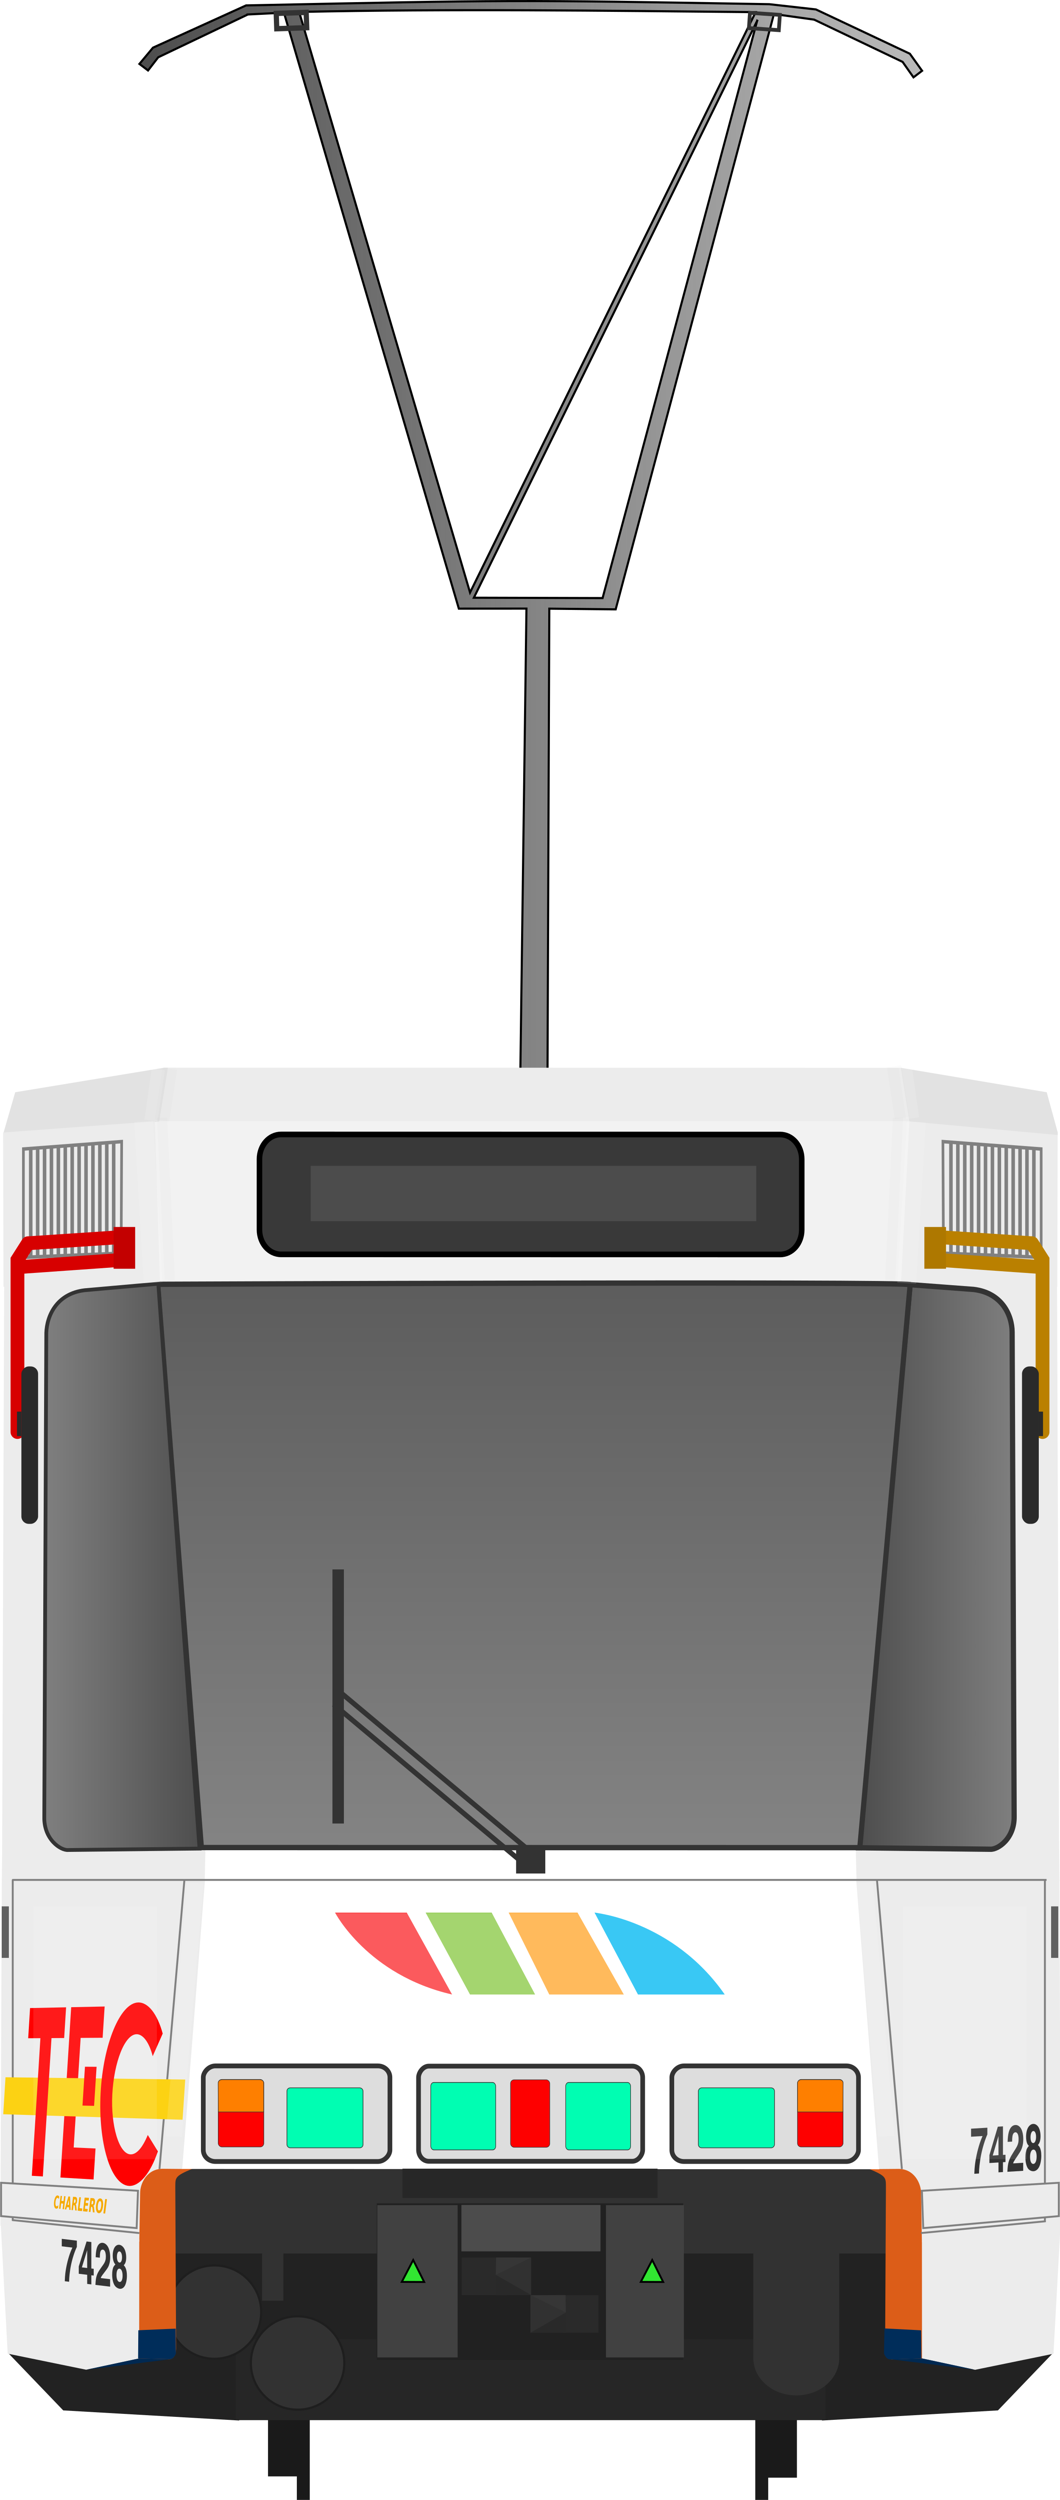 <?xml version="1.0" encoding="utf-8" standalone="no"?>
<!DOCTYPE svg PUBLIC "-//W3C//DTD SVG 1.1//EN" "http://www.w3.org/Graphics/SVG/1.1/DTD/svg11.dtd">
<svg version="1.1" xmlns="http://www.w3.org/2000/svg" height="660.3" width="280.08">
<defs>
<linearGradient id="linearGradient4727" x1="682.69" gradientUnits="userSpaceOnUse" y1="399.26" gradientTransform="matrix(.883 0 0 1.001 80.16 -.229)" x2="717.57" y2="399.26"><stop stop-color="#4d4d4d" offset="0"/><stop stop-color="#808080" offset="1"/></linearGradient>
<linearGradient id="linearGradient5593-4" x1="296.97" gradientUnits="userSpaceOnUse" x2="541.08" gradientTransform="translate(248.24,60.754)" y1="144.52" y2="144.52"><stop stop-color="#4d4d4d" offset="0"/><stop stop-opacity="0" stop-color="#4d4d4d" offset="1"/></linearGradient>
<linearGradient id="linearGradient4713-7" x1="522.98" gradientUnits="userSpaceOnUse" y1="399.25" gradientTransform="matrix(1.213 0 0 1.407 -623.14 -147.61)" x2="557.86" y2="399.25"><stop stop-color="#808080" offset="0"/><stop stop-color="#4d4d4d" offset="1"/></linearGradient>
<linearGradient id="linearGradient4681-0" y2="650.99" gradientUnits="userSpaceOnUse" x2="627.24" gradientTransform="translate(-0 4.2122e-7)" y1="304.29" x1="627.24"><stop stop-color="#4d4d4d" offset="0"/><stop stop-color="#cdcdcd" offset="1"/></linearGradient>
<filter id="filter1475" style="color-interpolation-filters:sRGB" height="2.728" width="1.438" y="-.864" x="-.219"><feGaussianBlur stdDeviation="10.734"/></filter>
<filter id="filter3025" style="color-interpolation-filters:sRGB" height="1.363" width="1.742" y="-.181" x="-.371"><feGaussianBlur stdDeviation="5.045"/></filter>
<filter id="filter3025-2" style="color-interpolation-filters:sRGB" height="1.363" width="1.742" y="-.181" x="-.371"><feGaussianBlur stdDeviation="5.045"/></filter>
<filter id="filter2807" style="color-interpolation-filters:sRGB" height="2.851" width="1.597" y="-.925" x="-.298"><feGaussianBlur stdDeviation="18.607"/></filter>
<filter id="filter1814" style="color-interpolation-filters:sRGB" height="1.068" width="1.38" y="-.034" x="-.19"><feGaussianBlur stdDeviation="0.198"/></filter>
<filter id="filter2008" style="color-interpolation-filters:sRGB" height="1.033" width="1.086" y="-.017" x="-.043"><feGaussianBlur stdDeviation="0.097"/></filter>
<filter id="filter1814-3" style="color-interpolation-filters:sRGB" height="1.068" width="1.38" y="-.034" x="-.19"><feGaussianBlur stdDeviation="0.198"/></filter>
<filter id="filter2008-0" style="color-interpolation-filters:sRGB" height="1.033" width="1.086" y="-.017" x="-.043"><feGaussianBlur stdDeviation="0.097"/></filter>
<filter id="filter1722" style="color-interpolation-filters:sRGB" height="1.032" width="1.185" y="-.016" x="-.093"><feGaussianBlur stdDeviation="0.29"/></filter>
<filter id="filter1722-5" style="color-interpolation-filters:sRGB" height="1.032" width="1.185" y="-.016" x="-.093"><feGaussianBlur stdDeviation="0.29"/></filter>
<filter id="filter1722-9" style="color-interpolation-filters:sRGB" height="1.032" width="1.185" y="-.016" x="-.093"><feGaussianBlur stdDeviation="0.29"/></filter>
<filter id="filter1722-5-6" style="color-interpolation-filters:sRGB" height="1.032" width="1.185" y="-.016" x="-.093"><feGaussianBlur stdDeviation="0.29"/></filter>
<filter id="filter1487" style="color-interpolation-filters:sRGB" height="2.454" width="1.314" y="-.727" x="-.157"><feGaussianBlur stdDeviation="11.471"/></filter>
<filter id="filter1487-3" style="color-interpolation-filters:sRGB" height="2.454" width="1.314" y="-.727" x="-.157"><feGaussianBlur stdDeviation="11.471"/></filter>
</defs>
<g transform="matrix(1.377 0 0 1.406 -417.16 -76.314)">
<g transform="translate(.827)" fill="#1a1a1a">
<rect transform="scale(-1,1)" height="15.176" width="2.482" y="508.73" x="-449.53"/>
<rect y="508.73" x="359.08" width="2.482" height="15.176"/>
<g transform="matrix(.527 0 0 .869 315.81 -56.746)">
<rect y="627.74" width="13.436" height="35.357" x="71.611"/>
</g>
<rect transform="scale(-1,1)" height="30.738" width="7.083" y="488.99" x="-455.04"/>
</g>
<g fill="#222">
<path d="m304.41 496.2 10.669 10.888 33.77 1.899 0.034-12.065z"/>
<path d="m505.11 496.2-10.669 10.888-33.77 1.899-0.034-12.065z"/>
<rect y="476.85" width="137.04" height="20.242" x="336.24"/>
</g>
<path d="m348.21 493.75h113.11v15.168h-113.11z" fill="#262626"/>
<ellipse rx="8.967" stroke="#1e1e1e" ry="8.775" cy="488.62" cx="344.1" stroke-width=".414" fill="#323232"/>
<rect rx="0" ry="0" height="17.448" width="151.72" y="460.16" x="328.9" fill="#323232"/>
<g transform="translate(-215.51,-50.637)">
<path stroke="#000" stroke-width=".4" d="m565.68 105.93-17.872 7.943c-0.006 0.006-2.596 3.05-2.596 3.05l1.654 1.23 1.953-2.476 17.165-8.028-0.002-0.016 6.958-0.34 33.563 111.96 12.973-0.01-1.181 87.851 5.221 0.012 0.346-87.851 12.736 0.133 30.368-111.84 7.714 1.054 16.975 7.939 2.087 2.901 1.651-1.232-2.345-3.2-18.029-8.323-8.944-0.984c-49.594-0.839-49.568-0.795-100.39 0.228zm97.776 1.267s-36.796 73.121-54.804 109.03l-32.79-109.07c29.199-0.613 58.395-0.231 87.594 0.04zm0.297 1.601-29.668 108.47-24.698-0.068c18.13-36.13 54.37-108.4 54.37-108.4z" fill="url(#linearGradient5593-4)"/>
<rect transform="matrix(.999 -.034 .035 .999 0 0)" height="2.88" width="5.754" stroke="#333" y="126.86" x="567.59" stroke-width="1" fill="none"/>
<path d="m692.38 314.84-1.815 31.41 30.773 0.404 0.072-29.043z" fill="#ececec"/>
<path d="m549.98 305.48-1.707 10.097 145.35 0.001-1.395-9.877l-0.89-0.19z" fill="#ececec"/>
<path d="m691.33 305.51 1.621 10.068 28.457 2.555 0.002-0.521-2.099-7.512z" fill="#e2e2e2"/>
<path d="m692.94 345.6-9.739 106.53 38.481 0.465-0.39-106.45z" fill="#ececec"/>
<path d="m547.6 315.56 0.895 30.669 142.84 0.018 1.616-30.672z" fill="#f2f2f2"/>
<path d="m556.93 451.81 0.43 6.396 125.84 0.018 0.428-6.396z" fill="#fff"/>
<path d="m545.2 511.79 10.18 0.535c-3.528 1.435-3.25 1.697-3.284 3.612l0.156 30.166c-0.011 0.692-0.181 1.908-1.293 2.024l-6.465 0.038 0.706-36.375z" fill="#dc5d18"/>
<path d="m682.66 451.85 0.158 6.737 38.933-0.273-0.053-5.94z" fill="#ececec"/>
<path d="m695.35 511.8-10.18 0.535c3.528 1.435 3.25 1.697 3.284 3.612l-0.156 30.166c0.011 0.692 0.181 1.908 1.293 2.024l6.533 0.038-0.26-36.375z" fill="#dc5d18"/>
<path d="m721.99 522.38-26.628 3.64 0.017 21.964 10.169 2.117 15.059-3.019z" fill="#ececec"/>
<path d="m557.61 458.14-4.256 54.227 133.85 0.057-4.254-54.266z" fill="#fff"/>
<path d="m682.76 458.13 4.366 54.257 3.679-0.031c3.036-0.045 4.398 2.688 4.398 4.564l0.154 9.188 26.647-3.044-0.26-65.136z" fill="#ececec"/>
<path d="m547.61 345.59 9.739 106.53-38.481 0.465 0.39-106.45z" fill="#ececec"/>
<path stroke="#000" stroke-width="1.06" d="m572.39 318.03c-2.295 0-4.143 2.071-4.143 4.641v13.244c0 2.57 1.847 4.639 4.143 4.639l95.769 0.016c2.295 0 4.143-2.069 4.143-4.639v-13.244c0-2.57-1.847-4.641-4.143-4.641z" fill="#393939"/>
<path d="m550.68 305.48-1.679 10.111-29.843 2.772-0.013-0.695 2.233-7.569 28.601-4.614z" fill="#e2e2e2"/>
<g fill="#ececec">
<path d="m557.89 451.84-0.158 6.782-38.922-0.608 0.065-5.65z"/>
<path d="m518.59 522.51 26.59 3.111-0.017 22.347-10.169 2.117-15.059-3.019z"/>
<path d="m557.79 458.11-4.366 54.257-3.679-0.031c-3.036-0.045-4.398 2.688-4.398 4.564l-0.163 9.14-26.638-2.996 0.26-65.136z"/>
</g>
<g stroke="#333" stroke-width="1px">
<g stroke-width="1">
<path d="m693.1 346.25-9.9 105.78l25.29 0.276c1.419 0.089 4.645-1.979 4.566-6.178l-0.385-90.975c-0.013-3.16-1.945-7.379-7.406-8.011z" fill="url(#linearGradient4727)"/>
</g>
<path stroke="#333" stroke-width="1" d="m548.72 346.18 8.377 105.81 126.35 0.018 9.657-105.76c-0.17-0.65-144.39-0.07-144.39-0.07z" fill="url(#linearGradient4681-0)"/>
<rect transform="matrix(.773 .634 -.481 .876 0 0)" height="2.613" width="47.753" stroke="#333" y="-44.051" x="728.14" stroke-width=".971" fill="none"/>
<rect height="3.756" width="4.603" y="452.61" x="617.99" fill="#333"/>
</g>
<rect height="47.735" width="2.196" y="399.74" x="582.25" fill="#333"/>
<g stroke="#333" fill="#ddd">
<rect ry="2.154" rx="2.318" transform="scale(-1,1)" height="17.958" width="35.815" y="493.01" x="-593.28" stroke-width=".899"/>
<rect ry="2.154" rx="2.318" transform="scale(-1,1)" height="17.958" width="35.815" y="493.01" x="-683.19" stroke-width=".899"/>
<rect ry="2.144" rx="1.98" transform="scale(-1,1)" height="17.874" width="43.011" y="493.05" x="-641.78" stroke-width=".899"/>
</g>
<path stroke="#808080" stroke-width=".359" d="m520.81 458.07h198.47" fill="none"/>
<rect transform="matrix(-.998 -.067 -.07 .998 0 0)" height="2.88" width="5.753" stroke="#333" y="62.685" x="-673.84" stroke-width=".719" fill="none"/>
</g>
<g transform="translate(32.734,8.695)" fill="#002952">
<path d="m296.9 488.63-10.12 2.125 16.042-1.972z"/>
<path d="m447.17 488.63 10.12 2.125-16.113-1.965z"/>
</g>
<g stroke="#333" transform="translate(32.633,8.695)">
<rect ry=".697" height="12.688" width="7.532" y="436.28" x="368.28" stroke-width=".093" fill="#fe0000"/>
<rect ry=".697" height="12.681" width="8.748" y="436.22" x="312.19" stroke-width=".1" fill="#fe0000"/>
<rect ry=".619" height="11.266" width="14.61" y="437.8" x="325.37" stroke-width=".122" fill="#00feb2"/>
<g stroke-width=".109" transform="matrix(1 0 0 1.197 .019 -86.588)" fill="#00feb2">
<rect ry=".581" height="10.582" width="12.463" y="437.24" x="352.95"/>
<rect ry=".581" height="10.582" width="12.463" y="437.24" x="378.84"/>
</g>
<path stroke-width=".1" d="m312.9 436.26h7.293c0.403 0 0.727 0.279 0.727 0.625l0.001 5.444h-8.724l-0.024-5.444c0-0.346 0.324-0.625 0.727-0.625z" fill="#fe7f00"/>
<rect ry=".697" transform="scale(-1,1)" height="12.681" width="8.748" y="436.22" x="-432.09" stroke-width=".1" fill="#fe0000"/>
<rect ry=".619" transform="scale(-1,1)" height="11.266" width="14.61" y="437.8" x="-418.93" stroke-width=".122" fill="#00feb2"/>
<path stroke-width=".1" d="m431.37 436.26h-7.293c-0.403 0-0.727 0.279-0.727 0.625l-0.001 5.444h8.724l0.024-5.444c0-0.346-0.324-0.625-0.727-0.625z" fill="#fe7f00"/>
</g>
<g fill="#323232">
<path d="m447.5 477.13v20.133c0 3.882 3.676 7.007 8.242 7.007s8.242-3.125 8.242-7.007v-20.133h-16.483z"/>
<ellipse rx="8.967" stroke="#1e1e1e" ry="8.775" cy="498.18" cx="360.05" stroke-width=".414"/>
<rect y="477.59" width="4.092" x="353.23" height="8.889"/>
</g>
<g transform="matrix(.726 0 0 .711 211.74 80.808)">
<rect rx="0" ry="0" height="41.405" width="80.99" y="544.84" x="225.22" fill="#212121"/>
<g transform="matrix(1.377 0 0 1.406 -291.39 -113.7)" fill="#414141">
<rect y="468.72" width="15.407" x="375.28" height="28.614"/>
<rect y="468.72" width="14.954" x="419.16" height="28.614"/>
</g>
<rect height="7.745" width="67.416" y="535.68" x="232.01" fill="#272727"/>
<path stroke="#000" stroke-width=".5" d="m234.84 559.81-3.01 5.785 5.913 0.027z" fill="#32e632"/>
<path stroke="#000" stroke-width=".5" d="m298.01 559.81-3.01 5.785 5.913 0.027z" fill="#32e632"/>
<g transform="translate(.188)">
<g transform="translate(125.3 -41.733)" fill="#2a2a2a">
<rect y="600.91" width="17.986" x="122.15" height="9.906"/>
<rect y="610.85" width="17.986" x="140.32" height="9.906"/>
</g>
<path d="m265.83 559.18-9.349 4.572 9.349 5.333z" fill="#313131"/>
<path d="m256.58 559.14-0.096 4.607 9.349-4.572z" fill="#363636"/>
<path d="m256.48 563.75v5.353l9.349-0.019z" fill="#292929"/>
<path d="m265.66 569.12 9.349 4.572-9.349 5.333z" fill="#313131"/>
<path d="m274.91 569.08 0.096 4.607-9.349-4.572z" fill="#363636"/>
<path d="m275.01 573.69v5.353l-9.349-0.019z" fill="#292929"/>
</g>
<rect height="12.256" width="36.752" y="545.27" x="247.59" fill="#4c4c4c"/>
</g>
</g>
<path d="m40.92 296.17 1.345 42.848-41.343 0.836-0.1-40.724z" fill="#ececec"/>
<g transform="matrix(1 0 0 1.291 .045 -98.343)">
<path stroke="#808080" stroke-width=".708" d="m249.1 309.74 0.135 22.826 25.824 0.851v-22.161z" fill="none"/>
<g stroke-width=".923" transform="matrix(.725 0 0 .811 73.348 62.973)" fill="#808080">
<rect y="304.43" width="1.293" x="244.69" height="28.076"/>
<rect y="304.36" width="1.293" x="247.21" height="28.076"/>
<rect y="304.92" width="1.293" x="249.73" height="27.594"/>
<rect y="304.92" width="1.293" x="252.25" height="27.58"/>
<rect y="304.92" width="1.293" x="254.77" height="28.076"/>
<rect y="305.17" width="1.293" x="257.29" height="27.453"/>
<rect y="305.1" width="1.293" x="259.81" height="27.827"/>
<rect y="305.41" width="1.293" x="262.33" height="27.578"/>
<rect y="305.41" width="1.293" x="264.85" height="27.515"/>
<rect y="305.73" width="1.293" x="267.37" height="27.204"/>
<rect y="305.42" width="1.293" x="269.88" height="27.631"/>
<rect y="305.91" width="1.293" x="272.4" height="27.329"/>
<rect y="306.1" width="1.293" x="274.92" height="27.329"/>
</g>
<path stroke="#808080" stroke-width=".708" d="m32.1 309.74-0.135 22.826-25.824 0.851v-22.161z" fill="none"/>
<g stroke-width=".923" transform="matrix(-.725 0 0 .811 207.86 62.973)" fill="#808080">
<rect y="304.43" width="1.293" x="244.69" height="28.076"/>
<rect y="304.36" width="1.293" x="247.21" height="28.076"/>
<rect y="304.92" width="1.293" x="249.73" height="27.594"/>
<rect y="304.92" width="1.293" x="252.25" height="27.58"/>
<rect y="304.92" width="1.293" x="254.77" height="28.076"/>
<rect y="305.17" width="1.293" x="257.29" height="27.453"/>
<rect y="305.1" width="1.293" x="259.81" height="27.827"/>
<rect y="305.41" width="1.293" x="262.33" height="27.578"/>
<rect y="305.41" width="1.293" x="264.85" height="27.515"/>
<rect y="305.73" width="1.293" x="267.37" height="27.204"/>
<rect y="305.42" width="1.293" x="269.88" height="27.631"/>
<rect y="305.91" width="1.293" x="272.4" height="27.329"/>
<rect y="306.1" width="1.293" x="274.92" height="27.329"/>
</g>
</g>
<g stroke="#808080" stroke-width=".5">
<g transform="translate(.022 -4.347)" fill="none">
<path d="m48.694 500.96-6.579 76.284"/>
<path d="m231.7 500.96 6.579 76.284"/>
<path d="m3.344 500.78v90.144"/>
</g>
<g transform="translate(.022 -4.347)">
<path d="m276.07 500.78v90.475" fill="none"/>
<path d="m243.57 582.99 0.352 9.857 35.821-3.168v-8.801z" fill="#ececec"/>
<path d="m3.199 590.73 33.589 3.432" fill="none"/>
<path d="m36.436 582.99-0.352 9.857-35.821-3.168v-8.801z" fill="#ececec"/>
</g>
<path d="m276.3 586.69-32.938 3.113" fill="none"/>
</g>
<g transform="matrix(.009 -.259 .942 .031 -353.77 575.86)" fill="#f6a900">
<path d="m18.569 391.64c-0.263-0.093-0.456-0.183-0.58-0.268-0.123-0.086-0.175-0.166-0.155-0.243 0.053-0.201 0.574-0.362 1.562-0.482 0.986-0.119 2.265-0.179 3.84-0.179 1.036 0 2.008 0.019 2.916 0.057 0.914 0.038 1.745 0.093 2.493 0.167 0.88 0.087 1.553 0.192 2.018 0.315 0.466 0.124 0.69 0.258 0.671 0.401-0.01 0.078-0.103 0.157-0.277 0.236-0.169 0.079-0.424 0.16-0.764 0.242 0 0-2.709-0.063-2.709-0.063 0.439-0.065 0.763-0.131 0.973-0.196 0.209-0.066 0.32-0.136 0.331-0.211 0.024-0.155-0.474-0.285-1.493-0.39-1.017-0.104-2.301-0.156-3.853-0.156-1 0-1.792 0.032-2.376 0.096-0.585 0.064-0.892 0.153-0.919 0.266-0.016 0.068 0.071 0.14 0.264 0.216 0.198 0.077 0.515 0.163 0.949 0.259 0 0-2.892-0.067-2.892-0.067h0"/>
<path d="m30.984 392.25-0.054 0.397-5.024-0.115-0.108 0.59 5.052 0.115-0.055 0.405-13.283-0.306 0.105-0.402 5.601 0.128 0.122-0.588-5.57-0.127 0.103-0.395 13.111 0.298"/>
<path d="m19.599 394.76 0.152-0.638-2.405-0.157 0.109-0.418s13.23 0.896 13.23 0.896l-0.064 0.473s-13.598 0.286-13.598 0.286l0.103-0.396s2.472-0.046 2.472-0.046h0m2.555-0.484-0.093 0.43s5.214-0.097 5.214-0.097l-5.122-0.333"/>
<path d="m24.377 396.21c-0.019 0.097 0.154 0.17 0.518 0.22 0.364 0.05 0.908 0.076 1.631 0.076 0.453 0 0.787-0.017 1.001-0.052 0.22-0.034 0.335-0.088 0.347-0.162l0.028-0.176s-3.492-0.084-3.492-0.084l-0.034 0.179 0 0m-2.388-0.235-5.136-0.122s0.11-0.422 0.11-0.422l13.545 0.318-0.085 0.628c-0.025 0.182-0.326 0.321-0.904 0.416-0.579 0.095-1.42 0.142-2.521 0.142-1.113 0-2.023-0.037-2.728-0.112-0.704-0.074-1.095-0.175-1.174-0.302-0.11 0.058-0.365 0.106-0.766 0.145-0.395 0.039-0.998 0.073-1.809 0.102l-3.944 0.142 0.112-0.428 3.438-0.124c0.685-0.025 1.157-0.056 1.415-0.092 0.264-0.035 0.404-0.087 0.418-0.155l0.029-0.136h0"/>
<path d="m30.269 397.51-0.059 0.438-11.13-0.267-0.183 0.771-2.706-0.063 0.316-1.208 13.763 0.329"/>
<path d="m30.066 399.01-0.166 1.221s-2.755-0.068-2.755-0.068l0.124-0.77s-2.611-0.063-2.611-0.063l-0.133 0.725-2.747-0.069 0.15-0.722s-3.204-0.077-3.204-0.077l-0.188 0.792s-2.743-0.065-2.743-0.065l0.324-1.241 13.948 0.338"/>
<path d="m23.429 401.16c-0.02 0.106 0.16 0.186 0.54 0.24 0.38 0.055 0.949 0.083 1.705 0.083 0.474 0 0.823-0.019 1.047-0.057 0.23-0.037 0.351-0.096 0.364-0.177l0.031-0.192s-3.649-0.092-3.649-0.092l-0.037 0.196h0m-2.494-0.257-5.367-0.133 0.12-0.46s14.153 0.348 14.153 0.348l-0.093 0.686c-0.027 0.199-0.343 0.351-0.948 0.454-0.606 0.104-1.486 0.155-2.637 0.155-1.164 0-2.115-0.041-2.852-0.122-0.736-0.082-1.144-0.192-1.225-0.331-0.115 0.063-0.382 0.116-0.802 0.158-0.413 0.042-1.044 0.079-1.892 0.111l-4.125 0.155s0.122-0.467 0.122-0.467l3.596-0.136c0.716-0.028 1.21-0.061 1.48-0.101 0.277-0.039 0.423-0.095 0.439-0.169l0.032-0.148h0"/>
<path d="m23.426 403.74c1.15 0 2.031-0.034 2.643-0.101 0.611-0.066 0.926-0.163 0.946-0.29 0.026-0.167-0.536-0.307-1.685-0.42-1.141-0.112-2.585-0.168-4.334-0.168-1.114 0-1.986 0.033-2.617 0.098-0.632 0.066-0.962 0.157-0.99 0.275-0.023 0.096 0.113 0.181 0.408 0.256 0.301 0.075 0.756 0.14 1.364 0.193 0.583 0.051 1.243 0.089 1.982 0.116 0.739 0.028 1.5 0.042 2.284 0.042h-0m6.304-0.32c-0.033 0.25-0.603 0.452-1.712 0.605-1.105 0.154-2.534 0.232-4.286 0.232-1.194 0-2.318-0.024-3.371-0.071-1.052-0.047-1.99-0.115-2.814-0.205-1.014-0.11-1.759-0.24-2.237-0.39-0.47-0.149-0.679-0.32-0.628-0.514 0.065-0.247 0.651-0.445 1.756-0.594 1.102-0.149 2.516-0.224 4.245-0.224 1.18 0 2.288 0.023 3.325 0.068 1.038 0.045 1.969 0.112 2.795 0.2 1.005 0.106 1.751 0.232 2.235 0.379 0.486 0.148 0.716 0.319 0.69 0.513"/>
<path d="m29.281 404.78-0.068 0.498-14.724-0.376 0.129-0.494 14.663 0.373"/>
</g>
<g transform="translate(.022 -4.347)" fill="#606060">
<path d="m277.71 507.87h1.891v13.606h-1.891z"/>
<path d="m0.431 507.87h1.891v13.606h-1.891z"/>
</g>
<g transform="matrix(0 -.493 .186 0 -70.821 658.03)">
<path d="m259.38 481.88s0.376 47.527 0.376 47.527-16.751-2.849-16.751-2.849l-0.075-31.237s-58.71-9.884-58.71-9.884l-0.532 31.031-16.609-2.825 1.065-47.04 91.236 15.278" fill="#f00"/>
<path d="m220.63 643.92-21.551-3.812 2.954-254.76 19.812 3.221s-1.215 255.35-1.215 255.35" fill="#fcd213"/>
<g fill="#f00">
<path d="m206.52 514.41s20.928 3.554 20.928 3.554l0.045-16.512-20.815-3.515-0.158 16.473"/>
<path d="m242.79 438.16-0.042-17.352 16.168 2.655s0.405 51.191 0.405 51.191l-16.45-2.748-0.043-17.985-74.12-12.308 0.354-15.631 73.728 12.178"/>
<path d="m182.16 605c-11.916-10.553-18.861-26.422-18.519-41.045 0.612-26.147 23.241-43.893 49.697-40.283 26.266 3.585 48.362 27.775 48.579 53.405 0.119 13.989-6.01 27.087-16.67 34.808l-12.116-14.201c7.201-4.833 11.801-13.541 11.773-22.839-0.05-16.821-14.889-32.177-32.321-34.569-16.521-2.268-31.753 9.416-32.046 25.771-0.161 9.022 3.825 17.438 10.384 24.647l-8.76 14.31"/>
</g>
</g>
<path stroke="#333" d="m41.825 339.07 10.898 149.19-34.748 0.377c-1.949 0.126-6.382-2.782-6.273-8.686l0.529-127.91c0.153-4.441 2.672-10.375 10.175-11.263z" fill="url(#linearGradient4713-7)"/>
<g transform="translate(-.307 -2)">
<g stroke="#ba8000" stroke-width="3.646" fill="none">
<path d="m248.16 328.75 24.821 1.625"/>
<path d="m247.97 334.75 28.536 2"/>
<path stroke-linecap="round" d="m272.98 330.37 2.792 4.375v45.491"/>
</g>
<rect ry="1.954" height="41.582" width="4.432" y="362.91" x="270.35" fill="#2a2a2a"/>
<rect ry="0" height="6.459" width="1.17" y="374.85" x="274.73" fill="#2a2a2a"/>
<rect ry="0" height="11.029" width="5.718" y="326.08" x="244.55" fill="#ae7800"/>
<g stroke="#d70000" stroke-width="3.639" fill="none">
<path d="m32.421 328.75-24.721 1.63"/>
<path d="m32.604 334.75-28.421 2"/>
<path stroke-linecap="round" d="m7.7 330.37-2.781 4.375v45.491"/>
</g>
<rect transform="scale(-1,1)" ry="1.954" height="41.582" width="4.414" y="362.91" x="-10.372" fill="#2a2a2a"/>
<rect transform="scale(-1,1)" ry="0" height="6.459" width="1.166" y="374.85" x="-5.958" fill="#2a2a2a"/>
<rect transform="scale(-1,1)" ry="0" height="11.029" width="5.695" y="326.08" x="-36.017" fill="#c30000"/>
</g>
<path d="m233.7 615 9.674 0.496 0.085 7.445-8.232 0.242c-1.227 0-1.648-1.597-1.648-1.597z" fill="#002d5a"/>
<path d="m46.407 615.05-9.857 0.434-0.059 7.445 8.325 0.196c1.227 0 1.656-1.551 1.656-1.551z" fill="#002d5a"/>
<g transform="matrix(.849 0 0 .879 28.968 61.632)">
<path d="m70.16 504.61s10.078 18.756 36.414 24.593l-14.092-24.59z" fill="#fa2b2e"/>
<path d="m98.351 504.61 13.802 24.593h20.263l-13.508-24.593z" fill="#8ac945"/>
<path d="m145.63 504.61 14.389 24.593h-23.199l-12.627-24.593z" fill="#ffa62d"/>
<path d="m191.44 529.21c-16.15-22.37-40.52-24.6-40.52-24.6l13.508 24.593z" fill="#00b8f1"/>
</g>
<g stroke-width=".123px" transform="matrix(.756 .09 0 1.512 .622 -47.352)" fill="#343434">
<path d="m26.041 421.18v1.093q-0.575 0.631-1.119 1.494-0.539 0.857-0.883 1.694t-0.549 1.781q-0.139 0.631-0.159 1.278h-1.514q0.056-0.832 0.18-1.34 0.19-0.832 0.595-1.75 0.406-0.919 0.965-1.766 0.344-0.518 0.919-1.181h-3.711v-1.304z"/>
<path d="m31.102 421.12v4.625h0.821v1.181h-0.821v1.597h-1.453v-1.597h-2.941v-1.283l2.731-4.522zm-1.453 4.625v-3.111l-1.858 3.111z"/>
<path d="m37.663 427.22v1.304h-5.128q0.051-0.57 0.144-0.934 0.098-0.364 0.262-0.652 0.164-0.293 0.441-0.58 0.364-0.38 1.196-1.006 0.837-0.626 1.022-0.806 0.303-0.282 0.436-0.554 0.139-0.277 0.139-0.678 0-0.334-0.133-0.59-0.128-0.257-0.37-0.385-0.236-0.133-0.518-0.133-0.4 0-0.642 0.164-0.236 0.159-0.334 0.452-0.098 0.287-0.108 0.857h-1.453q0.051-0.945 0.344-1.514 0.293-0.57 0.852-0.857 0.56-0.287 1.299-0.287 0.729 0 1.34 0.298 0.611 0.293 0.924 0.852t0.313 1.212q0 0.57-0.2 1.001-0.195 0.426-0.498 0.734-0.303 0.313-1.032 0.826-1.196 0.842-1.391 1.037-0.128 0.123-0.139 0.241z"/>
<path d="m42.431 424.49q0.39 0.195 0.601 0.4 0.216 0.205 0.359 0.554t0.144 0.811q0 0.529-0.2 1.022-0.2 0.488-0.534 0.796-0.334 0.308-0.796 0.462-0.457 0.159-0.955 0.159-0.56 0-1.088-0.154-0.524-0.149-0.862-0.436-0.334-0.293-0.529-0.749-0.19-0.457-0.19-0.97 0-0.477 0.139-0.842 0.144-0.364 0.364-0.58 0.226-0.216 0.621-0.421-0.308-0.159-0.467-0.313-0.21-0.21-0.339-0.518-0.128-0.313-0.128-0.678 0-0.56 0.293-1.032 0.293-0.477 0.837-0.729 0.549-0.252 1.186-0.252 0.657 0 1.232 0.267 0.575 0.262 0.868 0.744 0.298 0.483 0.298 1.052 0 0.503-0.221 0.852-0.216 0.344-0.631 0.554zm-1.484-0.364q0.375 0 0.626-0.267 0.257-0.267 0.257-0.714 0-0.441-0.252-0.703-0.252-0.267-0.642-0.267t-0.642 0.272q-0.252 0.267-0.252 0.719 0 0.441 0.246 0.703 0.252 0.257 0.657 0.257zm1.073 2.218q0-0.544-0.293-0.852t-0.77-0.308-0.77 0.308-0.293 0.873q0 0.529 0.293 0.837 0.298 0.308 0.77 0.308 0.477 0 0.77-0.308 0.293-0.313 0.293-0.857z"/>
</g>
<g stroke-width=".123px" transform="matrix(.815 -.05 0 1.63 239.66 -123.24)" fill="#333">
<path d="m26.041 421.18v1.093q-0.575 0.631-1.119 1.494-0.539 0.857-0.883 1.694t-0.549 1.781q-0.139 0.631-0.159 1.278h-1.514q0.056-0.832 0.18-1.34 0.19-0.832 0.595-1.75 0.406-0.919 0.965-1.766 0.344-0.518 0.919-1.181h-3.711v-1.304z"/>
<path d="m31.102 421.12v4.625h0.821v1.181h-0.821v1.597h-1.453v-1.597h-2.941v-1.283l2.731-4.522zm-1.453 4.625v-3.111l-1.858 3.111z"/>
<path d="m37.663 427.22v1.304h-5.128q0.051-0.57 0.144-0.934 0.098-0.364 0.262-0.652 0.164-0.293 0.441-0.58 0.364-0.38 1.196-1.006 0.837-0.626 1.022-0.806 0.303-0.282 0.436-0.554 0.139-0.277 0.139-0.678 0-0.334-0.133-0.59-0.128-0.257-0.37-0.385-0.236-0.133-0.518-0.133-0.4 0-0.642 0.164-0.236 0.159-0.334 0.452-0.098 0.287-0.108 0.857h-1.453q0.051-0.945 0.344-1.514 0.293-0.57 0.852-0.857 0.56-0.287 1.299-0.287 0.729 0 1.34 0.298 0.611 0.293 0.924 0.852t0.313 1.212q0 0.57-0.2 1.001-0.195 0.426-0.498 0.734-0.303 0.313-1.032 0.826-1.196 0.842-1.391 1.037-0.128 0.123-0.139 0.241z"/>
<path d="m42.431 424.49q0.39 0.195 0.601 0.4 0.216 0.205 0.359 0.554t0.144 0.811q0 0.529-0.2 1.022-0.2 0.488-0.534 0.796-0.334 0.308-0.796 0.462-0.457 0.159-0.955 0.159-0.56 0-1.088-0.154-0.524-0.149-0.862-0.436-0.334-0.293-0.529-0.749-0.19-0.457-0.19-0.97 0-0.477 0.139-0.842 0.144-0.364 0.364-0.58 0.226-0.216 0.621-0.421-0.308-0.159-0.467-0.313-0.21-0.21-0.339-0.518-0.128-0.313-0.128-0.678 0-0.56 0.293-1.032 0.293-0.477 0.837-0.729 0.549-0.252 1.186-0.252 0.657 0 1.232 0.267 0.575 0.262 0.868 0.744 0.298 0.483 0.298 1.052 0 0.503-0.221 0.852-0.216 0.344-0.631 0.554zm-1.484-0.364q0.375 0 0.626-0.267 0.257-0.267 0.257-0.714 0-0.441-0.252-0.703-0.252-0.267-0.642-0.267t-0.642 0.272q-0.252 0.267-0.252 0.719 0 0.441 0.246 0.703 0.252 0.257 0.657 0.257zm1.073 2.218q0-0.544-0.293-0.852t-0.77-0.308-0.77 0.308-0.293 0.873q0 0.529 0.293 0.837 0.298 0.308 0.77 0.308 0.477 0 0.77-0.308 0.293-0.313 0.293-0.857z"/>
</g>
<g fill-opacity=".125" fill="#fff" transform="translate(-.05 0)">
<rect transform="matrix(.068 -.801 .103 .005 -9.334 592.27)" height="41.609" filter="url(#filter1487)" width="83.557" y="490.88" x="38.115"/>
<rect transform="matrix(-.068 -.801 -.103 .005 289.52 592.2)" height="41.609" filter="url(#filter1487-3)" width="83.557" y="490.88" x="38.115"/>
</g>
<g transform="translate(-.463 0)">
<g transform="translate(0 .003)">
<rect fill-opacity=".125" transform="rotate(3.398,-11.122,76.139)" height="42.689" filter="url(#filter1722)" width="4.977" y="280.91" x="252.69" fill="#fff"/>
<rect fill-opacity=".023" transform="matrix(1.927 -.07 -.048 1.004 -243.95 31.163)" height="42.689" filter="url(#filter1722-5)" width="1.404" y="280.91" x="256.26" fill="#676767"/>
</g>
<rect fill-opacity=".125" transform="matrix(-.998 .059 .059 .998 276.51 .796)" height="42.689" filter="url(#filter1722-9)" width="4.977" y="280.91" x="252.69" fill="#fff"/>
<rect fill-opacity=".023" transform="matrix(-1.927 -.07 .048 1.004 524.96 31.166)" height="42.689" filter="url(#filter1722-5-6)" width="1.404" y="280.91" x="256.26" fill="#676767"/>
</g>
<g transform="translate(-.302 0)">
<rect fill-opacity=".023" transform="matrix(1.523 .232 -.148 .973 17.642 -2.656)" height="14.032" filter="url(#filter1814)" width="2.505" y="282" x="44.235" fill="#676767"/>
<rect fill-opacity=".125" transform="rotate(8.183,41.133,303.2)" height="13.671" filter="url(#filter2008)" width="3.498" y="282.5" x="37.422" fill="#fff"/>
<rect fill-opacity=".023" transform="matrix(-1.523 .232 .148 .973 264.09 -3.296)" height="14.032" filter="url(#filter1814-3)" width="2.505" y="282" x="44.235" fill="#676767"/>
<rect fill-opacity=".125" transform="matrix(-.99 .142 .142 .99 238.16 -3.408)" height="13.671" filter="url(#filter2008-0)" width="3.498" y="282.5" x="37.422" fill="#fff"/>
</g>
<rect fill-opacity=".226" transform="matrix(1 0 0 .736 -1.256 139.3)" height="48.263" filter="url(#filter2807)" width="149.69" y="497.32" x="66.45" fill="#fff"/>
<g fill-opacity=".105" fill="#fff" transform="translate(-.754 0)">
<rect height="66.771" filter="url(#filter3025)" width="32.644" y="503.51" x="239.39"/>
<rect transform="matrix(-1,0,0,1,51.761,1.802)" height="66.771" filter="url(#filter3025-2)" width="32.644" y="501.71" x="9.559"/>
</g>
<rect fill-opacity=".16" transform="matrix(1 0 0 .49 .495 161.13)" height="29.814" filter="url(#filter1475)" width="117.73" y="299.6" x="81.596" fill="#b2b2b2"/>
</svg>

